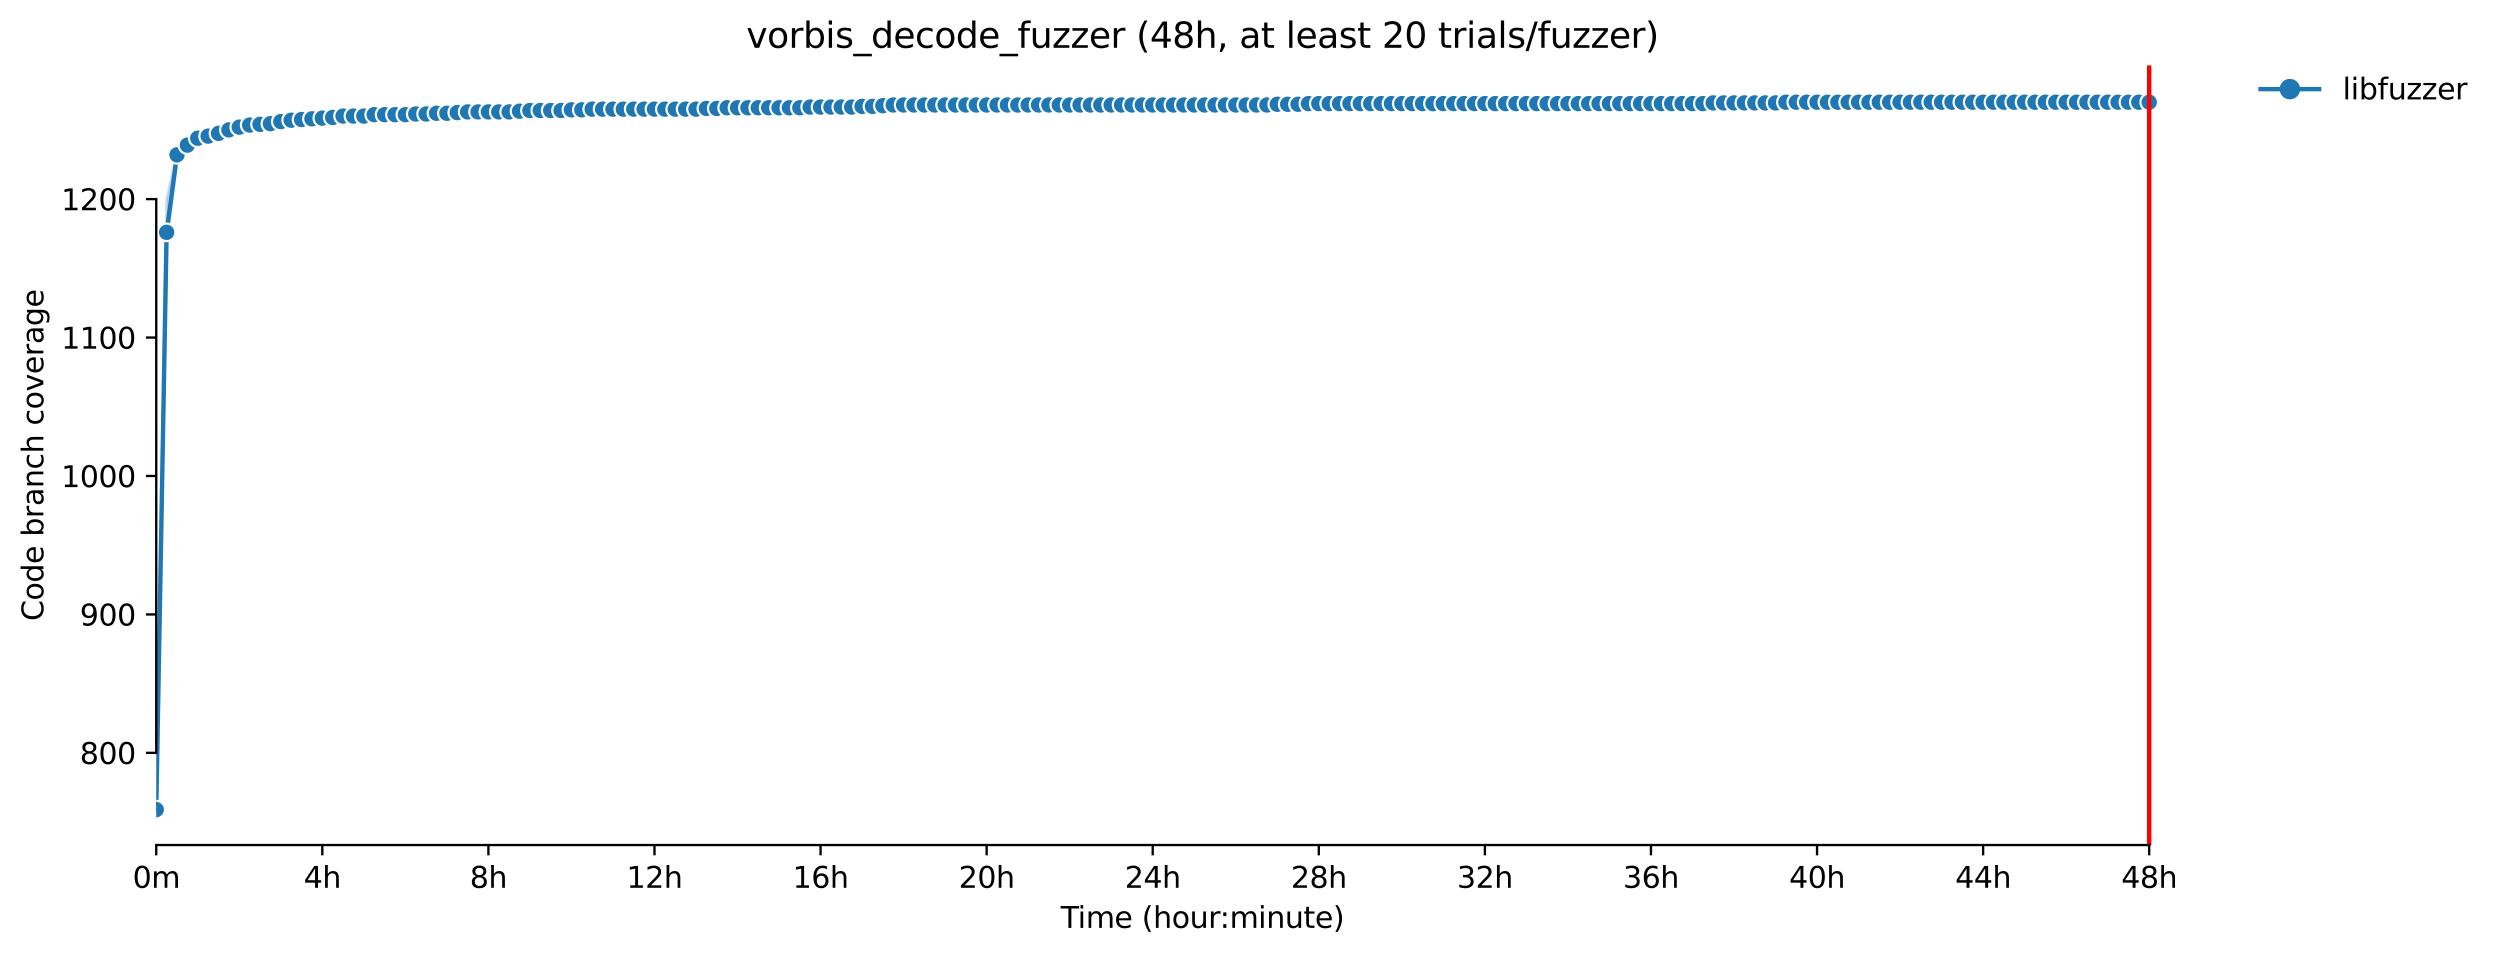 <?xml version="1.0" encoding="utf-8" standalone="no"?>
<!DOCTYPE svg PUBLIC "-//W3C//DTD SVG 1.1//EN"
  "http://www.w3.org/Graphics/SVG/1.1/DTD/svg11.dtd">
<svg xmlns:xlink="http://www.w3.org/1999/xlink" width="853.292pt" height="325.986pt" viewBox="0 0 853.292 325.986" xmlns="http://www.w3.org/2000/svg" version="1.1">
 <defs>
  <style type="text/css">*{stroke-linejoin: round; stroke-linecap: butt}</style>
 </defs>
 <g id="figure_1">
  <g id="patch_1">
   <path d="M 0 325.986 
L 853.292 325.986 
L 853.292 0 
L 0 0 
z
" style="fill: #ffffff"/>
  </g>
  <g id="axes_1">
   <g id="patch_2">
    <path d="M 53.328 288.43 
L 767.568 288.43 
L 767.568 22.318 
L 53.328 22.318 
z
" style="fill: #ffffff"/>
   </g>
   <g id="PolyCollection_1">
    <defs>
     <path id="m8c3256f172" d="M 53.328 -49.652 
L 53.328 -49.652 
L 56.871 -242.668 
L 60.414 -270.782 
L 63.957 -275.035 
L 67.5 -277.87 
L 71.042 -278.106 
L 74.585 -279.287 
L 78.128 -279.996 
L 81.671 -280.705 
L 85.214 -281.65 
L 88.757 -281.65 
L 92.3 -281.65 
L 95.842 -282.122 
L 99.385 -282.358 
L 102.928 -282.831 
L 106.471 -283.067 
L 110.014 -284.485 
L 113.557 -284.715 
L 117.1 -284.957 
L 120.642 -285.43 
L 124.185 -285.43 
L 127.728 -286.133 
L 131.271 -286.375 
L 134.814 -286.375 
L 138.357 -286.611 
L 141.9 -286.611 
L 145.442 -286.847 
L 148.985 -286.847 
L 152.528 -286.847 
L 156.071 -286.847 
L 159.614 -286.847 
L 163.157 -286.847 
L 166.7 -287.084 
L 170.242 -286.847 
L 173.785 -287.556 
L 177.328 -287.556 
L 180.871 -287.556 
L 184.414 -287.792 
L 187.957 -287.792 
L 191.5 -287.792 
L 195.042 -288.029 
L 198.585 -288.265 
L 202.128 -288.265 
L 205.671 -288.501 
L 209.214 -288.501 
L 212.757 -288.501 
L 216.3 -288.501 
L 219.842 -288.501 
L 223.385 -288.265 
L 226.928 -288.501 
L 230.471 -288.501 
L 234.014 -288.501 
L 237.557 -288.737 
L 241.1 -288.737 
L 244.642 -288.737 
L 248.185 -288.737 
L 251.728 -288.737 
L 255.271 -288.737 
L 258.814 -288.737 
L 262.357 -289.21 
L 265.9 -289.21 
L 269.442 -289.21 
L 272.985 -289.21 
L 276.528 -289.21 
L 280.071 -289.21 
L 283.614 -289.21 
L 287.157 -289.21 
L 290.7 -289.21 
L 294.242 -289.21 
L 297.785 -289.21 
L 301.328 -289.21 
L 304.871 -289.21 
L 308.414 -289.21 
L 311.957 -289.21 
L 315.5 -289.21 
L 319.042 -289.21 
L 322.585 -289.21 
L 326.128 -289.21 
L 329.671 -289.446 
L 333.214 -289.446 
L 336.757 -289.682 
L 340.3 -289.682 
L 343.842 -289.682 
L 347.385 -289.682 
L 350.928 -289.682 
L 354.471 -289.682 
L 358.014 -289.682 
L 361.557 -289.682 
L 365.1 -289.682 
L 368.642 -289.682 
L 372.185 -289.682 
L 375.728 -289.682 
L 379.271 -289.682 
L 382.814 -289.682 
L 386.357 -289.682 
L 389.9 -289.682 
L 393.442 -289.682 
L 396.985 -289.682 
L 400.528 -289.682 
L 404.071 -289.682 
L 407.614 -289.682 
L 411.157 -289.682 
L 414.7 -289.682 
L 418.242 -289.682 
L 421.785 -289.682 
L 425.328 -289.682 
L 428.871 -289.918 
L 432.414 -289.918 
L 435.957 -289.918 
L 439.5 -289.918 
L 443.042 -290.155 
L 446.585 -290.155 
L 450.128 -290.155 
L 453.671 -290.155 
L 457.214 -290.155 
L 460.757 -290.155 
L 464.3 -290.155 
L 467.842 -290.155 
L 471.385 -290.155 
L 474.928 -290.155 
L 478.471 -290.155 
L 482.014 -290.155 
L 485.557 -290.155 
L 489.1 -290.155 
L 492.642 -290.155 
L 496.185 -290.155 
L 499.728 -290.155 
L 503.271 -290.155 
L 506.814 -290.155 
L 510.357 -290.155 
L 513.9 -290.155 
L 517.442 -290.391 
L 520.985 -290.391 
L 524.528 -290.155 
L 528.071 -290.391 
L 531.614 -290.391 
L 535.157 -290.391 
L 538.7 -290.391 
L 542.242 -290.391 
L 545.785 -290.391 
L 549.328 -290.391 
L 552.871 -290.391 
L 556.414 -290.155 
L 559.957 -290.391 
L 563.5 -290.391 
L 567.042 -290.391 
L 570.585 -290.627 
L 574.128 -290.627 
L 577.671 -290.627 
L 581.214 -290.627 
L 584.757 -290.627 
L 588.3 -290.627 
L 591.842 -290.627 
L 595.385 -290.627 
L 598.928 -290.627 
L 602.471 -290.627 
L 606.014 -290.627 
L 609.557 -290.627 
L 613.1 -290.627 
L 616.642 -290.627 
L 620.185 -290.627 
L 623.728 -290.627 
L 627.271 -290.627 
L 630.814 -290.627 
L 634.357 -290.627 
L 637.9 -290.627 
L 641.442 -290.627 
L 644.985 -290.627 
L 648.528 -290.627 
L 652.071 -290.627 
L 655.614 -290.627 
L 659.157 -290.627 
L 662.7 -290.627 
L 666.242 -290.627 
L 669.785 -290.627 
L 673.328 -290.627 
L 676.871 -290.627 
L 680.414 -290.627 
L 683.957 -290.627 
L 687.5 -290.627 
L 691.042 -290.627 
L 694.585 -290.627 
L 698.128 -290.627 
L 701.671 -290.627 
L 705.214 -290.627 
L 708.757 -290.863 
L 712.3 -290.863 
L 715.842 -290.863 
L 719.385 -290.627 
L 722.928 -290.627 
L 726.471 -290.627 
L 730.014 -290.863 
L 733.557 -290.863 
L 733.557 -291.572 
L 733.557 -291.572 
L 730.014 -291.572 
L 726.471 -291.572 
L 722.928 -291.572 
L 719.385 -291.572 
L 715.842 -291.572 
L 712.3 -291.572 
L 708.757 -291.572 
L 705.214 -291.572 
L 701.671 -291.572 
L 698.128 -291.572 
L 694.585 -291.572 
L 691.042 -291.572 
L 687.5 -291.572 
L 683.957 -291.572 
L 680.414 -291.336 
L 676.871 -291.336 
L 673.328 -291.336 
L 669.785 -291.336 
L 666.242 -291.336 
L 662.7 -291.336 
L 659.157 -291.342 
L 655.614 -291.336 
L 652.071 -291.336 
L 648.528 -291.336 
L 644.985 -291.342 
L 641.442 -291.336 
L 637.9 -291.336 
L 634.357 -291.336 
L 630.814 -291.336 
L 627.271 -291.336 
L 623.728 -291.336 
L 620.185 -291.572 
L 616.642 -291.336 
L 613.1 -291.336 
L 609.557 -291.336 
L 606.014 -291.336 
L 602.471 -291.336 
L 598.928 -291.1 
L 595.385 -291.336 
L 591.842 -291.1 
L 588.3 -291.1 
L 584.757 -291.1 
L 581.214 -291.1 
L 577.671 -291.1 
L 574.128 -291.1 
L 570.585 -291.1 
L 567.042 -291.1 
L 563.5 -291.1 
L 559.957 -291.1 
L 556.414 -291.1 
L 552.871 -291.1 
L 549.328 -291.1 
L 545.785 -291.1 
L 542.242 -291.1 
L 538.7 -291.1 
L 535.157 -291.1 
L 531.614 -291.1 
L 528.071 -291.1 
L 524.528 -291.1 
L 520.985 -291.1 
L 517.442 -291.1 
L 513.9 -291.1 
L 510.357 -291.1 
L 506.814 -291.1 
L 503.271 -291.1 
L 499.728 -291.1 
L 496.185 -291.1 
L 492.642 -291.1 
L 489.1 -291.1 
L 485.557 -291.1 
L 482.014 -291.1 
L 478.471 -291.1 
L 474.928 -291.1 
L 471.385 -291.1 
L 467.842 -291.1 
L 464.3 -291.1 
L 460.757 -290.863 
L 457.214 -290.863 
L 453.671 -290.863 
L 450.128 -290.863 
L 446.585 -290.627 
L 443.042 -290.627 
L 439.5 -290.627 
L 435.957 -290.627 
L 432.414 -290.627 
L 428.871 -290.627 
L 425.328 -290.627 
L 421.785 -290.627 
L 418.242 -290.627 
L 414.7 -290.627 
L 411.157 -290.627 
L 407.614 -290.627 
L 404.071 -290.627 
L 400.528 -290.627 
L 396.985 -290.627 
L 393.442 -290.627 
L 389.9 -290.627 
L 386.357 -290.627 
L 382.814 -290.627 
L 379.271 -290.627 
L 375.728 -290.627 
L 372.185 -290.627 
L 368.642 -290.627 
L 365.1 -290.627 
L 361.557 -290.627 
L 358.014 -290.627 
L 354.471 -290.627 
L 350.928 -290.627 
L 347.385 -290.627 
L 343.842 -290.627 
L 340.3 -290.627 
L 336.757 -290.627 
L 333.214 -290.391 
L 329.671 -290.391 
L 326.128 -290.155 
L 322.585 -290.155 
L 319.042 -290.155 
L 315.5 -290.155 
L 311.957 -290.155 
L 308.414 -290.155 
L 304.871 -290.155 
L 301.328 -290.155 
L 297.785 -290.155 
L 294.242 -290.155 
L 290.7 -290.155 
L 287.157 -290.155 
L 283.614 -290.155 
L 280.071 -290.155 
L 276.528 -290.155 
L 272.985 -290.155 
L 269.442 -290.155 
L 265.9 -290.155 
L 262.357 -289.918 
L 258.814 -289.682 
L 255.271 -289.682 
L 251.728 -289.682 
L 248.185 -289.682 
L 244.642 -289.446 
L 241.1 -289.446 
L 237.557 -289.446 
L 234.014 -289.446 
L 230.471 -289.446 
L 226.928 -289.446 
L 223.385 -289.21 
L 219.842 -289.21 
L 216.3 -289.21 
L 212.757 -289.21 
L 209.214 -288.974 
L 205.671 -288.974 
L 202.128 -288.974 
L 198.585 -288.737 
L 195.042 -288.737 
L 191.5 -288.737 
L 187.957 -288.737 
L 184.414 -288.737 
L 180.871 -288.737 
L 177.328 -288.501 
L 173.785 -288.265 
L 170.242 -288.265 
L 166.7 -288.265 
L 163.157 -288.265 
L 159.614 -288.265 
L 156.071 -288.029 
L 152.528 -287.792 
L 148.985 -287.562 
L 145.442 -287.32 
L 141.9 -287.32 
L 138.357 -287.32 
L 134.814 -287.32 
L 131.271 -287.32 
L 127.728 -287.32 
L 124.185 -287.084 
L 120.642 -286.847 
L 117.1 -286.847 
L 113.557 -286.847 
L 110.014 -286.847 
L 106.471 -286.375 
L 102.928 -286.375 
L 99.385 -286.375 
L 95.842 -286.139 
L 92.3 -285.666 
L 88.757 -284.957 
L 85.214 -284.485 
L 81.671 -283.776 
L 78.128 -283.54 
L 74.585 -282.364 
L 71.042 -280.705 
L 67.5 -279.287 
L 63.957 -277.87 
L 60.414 -274.09 
L 56.871 -258.025 
L 53.328 -49.652 
z
" style="stroke: #1f77b4; stroke-opacity: 0.2"/>
    </defs>
    <g clip-path="url(#p41f84979a5)">
     <use xlink:href="#m8c3256f172" x="0" y="325.986" style="fill: #1f77b4; fill-opacity: 0.2; stroke: #1f77b4; stroke-opacity: 0.2"/>
    </g>
   </g>
   <g id="matplotlib.axis_1">
    <g id="xtick_1">
     <g id="line2d_1">
      <defs>
       <path id="m2fdf4fec4d" d="M 0 0 
L 0 3.5 
" style="stroke: #000000; stroke-width: 0.8"/>
      </defs>
      <g>
       <use xlink:href="#m2fdf4fec4d" x="53.328" y="288.43" style="stroke: #000000; stroke-width: 0.8"/>
      </g>
     </g>
     <g id="text_1">
      <!-- 0m -->
      <g transform="translate(45.277 303.029) scale(0.1 -0.1)">
       <defs>
        <path id="DejaVuSans-30" d="M 2034 4250 
Q 1547 4250 1301 3770 
Q 1056 3291 1056 2328 
Q 1056 1369 1301 889 
Q 1547 409 2034 409 
Q 2525 409 2770 889 
Q 3016 1369 3016 2328 
Q 3016 3291 2770 3770 
Q 2525 4250 2034 4250 
z
M 2034 4750 
Q 2819 4750 3233 4129 
Q 3647 3509 3647 2328 
Q 3647 1150 3233 529 
Q 2819 -91 2034 -91 
Q 1250 -91 836 529 
Q 422 1150 422 2328 
Q 422 3509 836 4129 
Q 1250 4750 2034 4750 
z
" transform="scale(0.016)"/>
        <path id="DejaVuSans-6d" d="M 3328 2828 
Q 3544 3216 3844 3400 
Q 4144 3584 4550 3584 
Q 5097 3584 5394 3201 
Q 5691 2819 5691 2113 
L 5691 0 
L 5113 0 
L 5113 2094 
Q 5113 2597 4934 2840 
Q 4756 3084 4391 3084 
Q 3944 3084 3684 2787 
Q 3425 2491 3425 1978 
L 3425 0 
L 2847 0 
L 2847 2094 
Q 2847 2600 2669 2842 
Q 2491 3084 2119 3084 
Q 1678 3084 1418 2786 
Q 1159 2488 1159 1978 
L 1159 0 
L 581 0 
L 581 3500 
L 1159 3500 
L 1159 2956 
Q 1356 3278 1631 3431 
Q 1906 3584 2284 3584 
Q 2666 3584 2933 3390 
Q 3200 3197 3328 2828 
z
" transform="scale(0.016)"/>
       </defs>
       <use xlink:href="#DejaVuSans-30"/>
       <use xlink:href="#DejaVuSans-6d" x="63.623"/>
      </g>
     </g>
    </g>
    <g id="xtick_2">
     <g id="line2d_2">
      <g>
       <use xlink:href="#m2fdf4fec4d" x="110.014" y="288.43" style="stroke: #000000; stroke-width: 0.8"/>
      </g>
     </g>
     <g id="text_2">
      <!-- 4h -->
      <g transform="translate(103.664 303.029) scale(0.1 -0.1)">
       <defs>
        <path id="DejaVuSans-34" d="M 2419 4116 
L 825 1625 
L 2419 1625 
L 2419 4116 
z
M 2253 4666 
L 3047 4666 
L 3047 1625 
L 3713 1625 
L 3713 1100 
L 3047 1100 
L 3047 0 
L 2419 0 
L 2419 1100 
L 313 1100 
L 313 1709 
L 2253 4666 
z
" transform="scale(0.016)"/>
        <path id="DejaVuSans-68" d="M 3513 2113 
L 3513 0 
L 2938 0 
L 2938 2094 
Q 2938 2591 2744 2837 
Q 2550 3084 2163 3084 
Q 1697 3084 1428 2787 
Q 1159 2491 1159 1978 
L 1159 0 
L 581 0 
L 581 4863 
L 1159 4863 
L 1159 2956 
Q 1366 3272 1645 3428 
Q 1925 3584 2291 3584 
Q 2894 3584 3203 3211 
Q 3513 2838 3513 2113 
z
" transform="scale(0.016)"/>
       </defs>
       <use xlink:href="#DejaVuSans-34"/>
       <use xlink:href="#DejaVuSans-68" x="63.623"/>
      </g>
     </g>
    </g>
    <g id="xtick_3">
     <g id="line2d_3">
      <g>
       <use xlink:href="#m2fdf4fec4d" x="166.7" y="288.43" style="stroke: #000000; stroke-width: 0.8"/>
      </g>
     </g>
     <g id="text_3">
      <!-- 8h -->
      <g transform="translate(160.35 303.029) scale(0.1 -0.1)">
       <defs>
        <path id="DejaVuSans-38" d="M 2034 2216 
Q 1584 2216 1326 1975 
Q 1069 1734 1069 1313 
Q 1069 891 1326 650 
Q 1584 409 2034 409 
Q 2484 409 2743 651 
Q 3003 894 3003 1313 
Q 3003 1734 2745 1975 
Q 2488 2216 2034 2216 
z
M 1403 2484 
Q 997 2584 770 2862 
Q 544 3141 544 3541 
Q 544 4100 942 4425 
Q 1341 4750 2034 4750 
Q 2731 4750 3128 4425 
Q 3525 4100 3525 3541 
Q 3525 3141 3298 2862 
Q 3072 2584 2669 2484 
Q 3125 2378 3379 2068 
Q 3634 1759 3634 1313 
Q 3634 634 3220 271 
Q 2806 -91 2034 -91 
Q 1263 -91 848 271 
Q 434 634 434 1313 
Q 434 1759 690 2068 
Q 947 2378 1403 2484 
z
M 1172 3481 
Q 1172 3119 1398 2916 
Q 1625 2713 2034 2713 
Q 2441 2713 2670 2916 
Q 2900 3119 2900 3481 
Q 2900 3844 2670 4047 
Q 2441 4250 2034 4250 
Q 1625 4250 1398 4047 
Q 1172 3844 1172 3481 
z
" transform="scale(0.016)"/>
       </defs>
       <use xlink:href="#DejaVuSans-38"/>
       <use xlink:href="#DejaVuSans-68" x="63.623"/>
      </g>
     </g>
    </g>
    <g id="xtick_4">
     <g id="line2d_4">
      <g>
       <use xlink:href="#m2fdf4fec4d" x="223.385" y="288.43" style="stroke: #000000; stroke-width: 0.8"/>
      </g>
     </g>
     <g id="text_4">
      <!-- 12h -->
      <g transform="translate(213.854 303.029) scale(0.1 -0.1)">
       <defs>
        <path id="DejaVuSans-31" d="M 794 531 
L 1825 531 
L 1825 4091 
L 703 3866 
L 703 4441 
L 1819 4666 
L 2450 4666 
L 2450 531 
L 3481 531 
L 3481 0 
L 794 0 
L 794 531 
z
" transform="scale(0.016)"/>
        <path id="DejaVuSans-32" d="M 1228 531 
L 3431 531 
L 3431 0 
L 469 0 
L 469 531 
Q 828 903 1448 1529 
Q 2069 2156 2228 2338 
Q 2531 2678 2651 2914 
Q 2772 3150 2772 3378 
Q 2772 3750 2511 3984 
Q 2250 4219 1831 4219 
Q 1534 4219 1204 4116 
Q 875 4013 500 3803 
L 500 4441 
Q 881 4594 1212 4672 
Q 1544 4750 1819 4750 
Q 2544 4750 2975 4387 
Q 3406 4025 3406 3419 
Q 3406 3131 3298 2873 
Q 3191 2616 2906 2266 
Q 2828 2175 2409 1742 
Q 1991 1309 1228 531 
z
" transform="scale(0.016)"/>
       </defs>
       <use xlink:href="#DejaVuSans-31"/>
       <use xlink:href="#DejaVuSans-32" x="63.623"/>
       <use xlink:href="#DejaVuSans-68" x="127.246"/>
      </g>
     </g>
    </g>
    <g id="xtick_5">
     <g id="line2d_5">
      <g>
       <use xlink:href="#m2fdf4fec4d" x="280.071" y="288.43" style="stroke: #000000; stroke-width: 0.8"/>
      </g>
     </g>
     <g id="text_5">
      <!-- 16h -->
      <g transform="translate(270.54 303.029) scale(0.1 -0.1)">
       <defs>
        <path id="DejaVuSans-36" d="M 2113 2584 
Q 1688 2584 1439 2293 
Q 1191 2003 1191 1497 
Q 1191 994 1439 701 
Q 1688 409 2113 409 
Q 2538 409 2786 701 
Q 3034 994 3034 1497 
Q 3034 2003 2786 2293 
Q 2538 2584 2113 2584 
z
M 3366 4563 
L 3366 3988 
Q 3128 4100 2886 4159 
Q 2644 4219 2406 4219 
Q 1781 4219 1451 3797 
Q 1122 3375 1075 2522 
Q 1259 2794 1537 2939 
Q 1816 3084 2150 3084 
Q 2853 3084 3261 2657 
Q 3669 2231 3669 1497 
Q 3669 778 3244 343 
Q 2819 -91 2113 -91 
Q 1303 -91 875 529 
Q 447 1150 447 2328 
Q 447 3434 972 4092 
Q 1497 4750 2381 4750 
Q 2619 4750 2861 4703 
Q 3103 4656 3366 4563 
z
" transform="scale(0.016)"/>
       </defs>
       <use xlink:href="#DejaVuSans-31"/>
       <use xlink:href="#DejaVuSans-36" x="63.623"/>
       <use xlink:href="#DejaVuSans-68" x="127.246"/>
      </g>
     </g>
    </g>
    <g id="xtick_6">
     <g id="line2d_6">
      <g>
       <use xlink:href="#m2fdf4fec4d" x="336.757" y="288.43" style="stroke: #000000; stroke-width: 0.8"/>
      </g>
     </g>
     <g id="text_6">
      <!-- 20h -->
      <g transform="translate(327.225 303.029) scale(0.1 -0.1)">
       <use xlink:href="#DejaVuSans-32"/>
       <use xlink:href="#DejaVuSans-30" x="63.623"/>
       <use xlink:href="#DejaVuSans-68" x="127.246"/>
      </g>
     </g>
    </g>
    <g id="xtick_7">
     <g id="line2d_7">
      <g>
       <use xlink:href="#m2fdf4fec4d" x="393.442" y="288.43" style="stroke: #000000; stroke-width: 0.8"/>
      </g>
     </g>
     <g id="text_7">
      <!-- 24h -->
      <g transform="translate(383.911 303.029) scale(0.1 -0.1)">
       <use xlink:href="#DejaVuSans-32"/>
       <use xlink:href="#DejaVuSans-34" x="63.623"/>
       <use xlink:href="#DejaVuSans-68" x="127.246"/>
      </g>
     </g>
    </g>
    <g id="xtick_8">
     <g id="line2d_8">
      <g>
       <use xlink:href="#m2fdf4fec4d" x="450.128" y="288.43" style="stroke: #000000; stroke-width: 0.8"/>
      </g>
     </g>
     <g id="text_8">
      <!-- 28h -->
      <g transform="translate(440.597 303.029) scale(0.1 -0.1)">
       <use xlink:href="#DejaVuSans-32"/>
       <use xlink:href="#DejaVuSans-38" x="63.623"/>
       <use xlink:href="#DejaVuSans-68" x="127.246"/>
      </g>
     </g>
    </g>
    <g id="xtick_9">
     <g id="line2d_9">
      <g>
       <use xlink:href="#m2fdf4fec4d" x="506.814" y="288.43" style="stroke: #000000; stroke-width: 0.8"/>
      </g>
     </g>
     <g id="text_9">
      <!-- 32h -->
      <g transform="translate(497.283 303.029) scale(0.1 -0.1)">
       <defs>
        <path id="DejaVuSans-33" d="M 2597 2516 
Q 3050 2419 3304 2112 
Q 3559 1806 3559 1356 
Q 3559 666 3084 287 
Q 2609 -91 1734 -91 
Q 1441 -91 1130 -33 
Q 819 25 488 141 
L 488 750 
Q 750 597 1062 519 
Q 1375 441 1716 441 
Q 2309 441 2620 675 
Q 2931 909 2931 1356 
Q 2931 1769 2642 2001 
Q 2353 2234 1838 2234 
L 1294 2234 
L 1294 2753 
L 1863 2753 
Q 2328 2753 2575 2939 
Q 2822 3125 2822 3475 
Q 2822 3834 2567 4026 
Q 2313 4219 1838 4219 
Q 1578 4219 1281 4162 
Q 984 4106 628 3988 
L 628 4550 
Q 988 4650 1302 4700 
Q 1616 4750 1894 4750 
Q 2613 4750 3031 4423 
Q 3450 4097 3450 3541 
Q 3450 3153 3228 2886 
Q 3006 2619 2597 2516 
z
" transform="scale(0.016)"/>
       </defs>
       <use xlink:href="#DejaVuSans-33"/>
       <use xlink:href="#DejaVuSans-32" x="63.623"/>
       <use xlink:href="#DejaVuSans-68" x="127.246"/>
      </g>
     </g>
    </g>
    <g id="xtick_10">
     <g id="line2d_10">
      <g>
       <use xlink:href="#m2fdf4fec4d" x="563.5" y="288.43" style="stroke: #000000; stroke-width: 0.8"/>
      </g>
     </g>
     <g id="text_10">
      <!-- 36h -->
      <g transform="translate(553.968 303.029) scale(0.1 -0.1)">
       <use xlink:href="#DejaVuSans-33"/>
       <use xlink:href="#DejaVuSans-36" x="63.623"/>
       <use xlink:href="#DejaVuSans-68" x="127.246"/>
      </g>
     </g>
    </g>
    <g id="xtick_11">
     <g id="line2d_11">
      <g>
       <use xlink:href="#m2fdf4fec4d" x="620.185" y="288.43" style="stroke: #000000; stroke-width: 0.8"/>
      </g>
     </g>
     <g id="text_11">
      <!-- 40h -->
      <g transform="translate(610.654 303.029) scale(0.1 -0.1)">
       <use xlink:href="#DejaVuSans-34"/>
       <use xlink:href="#DejaVuSans-30" x="63.623"/>
       <use xlink:href="#DejaVuSans-68" x="127.246"/>
      </g>
     </g>
    </g>
    <g id="xtick_12">
     <g id="line2d_12">
      <g>
       <use xlink:href="#m2fdf4fec4d" x="676.871" y="288.43" style="stroke: #000000; stroke-width: 0.8"/>
      </g>
     </g>
     <g id="text_12">
      <!-- 44h -->
      <g transform="translate(667.34 303.029) scale(0.1 -0.1)">
       <use xlink:href="#DejaVuSans-34"/>
       <use xlink:href="#DejaVuSans-34" x="63.623"/>
       <use xlink:href="#DejaVuSans-68" x="127.246"/>
      </g>
     </g>
    </g>
    <g id="xtick_13">
     <g id="line2d_13">
      <g>
       <use xlink:href="#m2fdf4fec4d" x="733.557" y="288.43" style="stroke: #000000; stroke-width: 0.8"/>
      </g>
     </g>
     <g id="text_13">
      <!-- 48h -->
      <g transform="translate(724.025 303.029) scale(0.1 -0.1)">
       <use xlink:href="#DejaVuSans-34"/>
       <use xlink:href="#DejaVuSans-38" x="63.623"/>
       <use xlink:href="#DejaVuSans-68" x="127.246"/>
      </g>
     </g>
    </g>
    <g id="text_14">
     <!-- Time (hour:minute) -->
     <g transform="translate(362.041 316.707) scale(0.1 -0.1)">
      <defs>
       <path id="DejaVuSans-54" d="M -19 4666 
L 3928 4666 
L 3928 4134 
L 2272 4134 
L 2272 0 
L 1638 0 
L 1638 4134 
L -19 4134 
L -19 4666 
z
" transform="scale(0.016)"/>
       <path id="DejaVuSans-69" d="M 603 3500 
L 1178 3500 
L 1178 0 
L 603 0 
L 603 3500 
z
M 603 4863 
L 1178 4863 
L 1178 4134 
L 603 4134 
L 603 4863 
z
" transform="scale(0.016)"/>
       <path id="DejaVuSans-65" d="M 3597 1894 
L 3597 1613 
L 953 1613 
Q 991 1019 1311 708 
Q 1631 397 2203 397 
Q 2534 397 2845 478 
Q 3156 559 3463 722 
L 3463 178 
Q 3153 47 2828 -22 
Q 2503 -91 2169 -91 
Q 1331 -91 842 396 
Q 353 884 353 1716 
Q 353 2575 817 3079 
Q 1281 3584 2069 3584 
Q 2775 3584 3186 3129 
Q 3597 2675 3597 1894 
z
M 3022 2063 
Q 3016 2534 2758 2815 
Q 2500 3097 2075 3097 
Q 1594 3097 1305 2825 
Q 1016 2553 972 2059 
L 3022 2063 
z
" transform="scale(0.016)"/>
       <path id="DejaVuSans-20" transform="scale(0.016)"/>
       <path id="DejaVuSans-28" d="M 1984 4856 
Q 1566 4138 1362 3434 
Q 1159 2731 1159 2009 
Q 1159 1288 1364 580 
Q 1569 -128 1984 -844 
L 1484 -844 
Q 1016 -109 783 600 
Q 550 1309 550 2009 
Q 550 2706 781 3412 
Q 1013 4119 1484 4856 
L 1984 4856 
z
" transform="scale(0.016)"/>
       <path id="DejaVuSans-6f" d="M 1959 3097 
Q 1497 3097 1228 2736 
Q 959 2375 959 1747 
Q 959 1119 1226 758 
Q 1494 397 1959 397 
Q 2419 397 2687 759 
Q 2956 1122 2956 1747 
Q 2956 2369 2687 2733 
Q 2419 3097 1959 3097 
z
M 1959 3584 
Q 2709 3584 3137 3096 
Q 3566 2609 3566 1747 
Q 3566 888 3137 398 
Q 2709 -91 1959 -91 
Q 1206 -91 779 398 
Q 353 888 353 1747 
Q 353 2609 779 3096 
Q 1206 3584 1959 3584 
z
" transform="scale(0.016)"/>
       <path id="DejaVuSans-75" d="M 544 1381 
L 544 3500 
L 1119 3500 
L 1119 1403 
Q 1119 906 1312 657 
Q 1506 409 1894 409 
Q 2359 409 2629 706 
Q 2900 1003 2900 1516 
L 2900 3500 
L 3475 3500 
L 3475 0 
L 2900 0 
L 2900 538 
Q 2691 219 2414 64 
Q 2138 -91 1772 -91 
Q 1169 -91 856 284 
Q 544 659 544 1381 
z
M 1991 3584 
L 1991 3584 
z
" transform="scale(0.016)"/>
       <path id="DejaVuSans-72" d="M 2631 2963 
Q 2534 3019 2420 3045 
Q 2306 3072 2169 3072 
Q 1681 3072 1420 2755 
Q 1159 2438 1159 1844 
L 1159 0 
L 581 0 
L 581 3500 
L 1159 3500 
L 1159 2956 
Q 1341 3275 1631 3429 
Q 1922 3584 2338 3584 
Q 2397 3584 2469 3576 
Q 2541 3569 2628 3553 
L 2631 2963 
z
" transform="scale(0.016)"/>
       <path id="DejaVuSans-3a" d="M 750 794 
L 1409 794 
L 1409 0 
L 750 0 
L 750 794 
z
M 750 3309 
L 1409 3309 
L 1409 2516 
L 750 2516 
L 750 3309 
z
" transform="scale(0.016)"/>
       <path id="DejaVuSans-6e" d="M 3513 2113 
L 3513 0 
L 2938 0 
L 2938 2094 
Q 2938 2591 2744 2837 
Q 2550 3084 2163 3084 
Q 1697 3084 1428 2787 
Q 1159 2491 1159 1978 
L 1159 0 
L 581 0 
L 581 3500 
L 1159 3500 
L 1159 2956 
Q 1366 3272 1645 3428 
Q 1925 3584 2291 3584 
Q 2894 3584 3203 3211 
Q 3513 2838 3513 2113 
z
" transform="scale(0.016)"/>
       <path id="DejaVuSans-74" d="M 1172 4494 
L 1172 3500 
L 2356 3500 
L 2356 3053 
L 1172 3053 
L 1172 1153 
Q 1172 725 1289 603 
Q 1406 481 1766 481 
L 2356 481 
L 2356 0 
L 1766 0 
Q 1100 0 847 248 
Q 594 497 594 1153 
L 594 3053 
L 172 3053 
L 172 3500 
L 594 3500 
L 594 4494 
L 1172 4494 
z
" transform="scale(0.016)"/>
       <path id="DejaVuSans-29" d="M 513 4856 
L 1013 4856 
Q 1481 4119 1714 3412 
Q 1947 2706 1947 2009 
Q 1947 1309 1714 600 
Q 1481 -109 1013 -844 
L 513 -844 
Q 928 -128 1133 580 
Q 1338 1288 1338 2009 
Q 1338 2731 1133 3434 
Q 928 4138 513 4856 
z
" transform="scale(0.016)"/>
      </defs>
      <use xlink:href="#DejaVuSans-54"/>
      <use xlink:href="#DejaVuSans-69" x="57.959"/>
      <use xlink:href="#DejaVuSans-6d" x="85.742"/>
      <use xlink:href="#DejaVuSans-65" x="183.154"/>
      <use xlink:href="#DejaVuSans-20" x="244.678"/>
      <use xlink:href="#DejaVuSans-28" x="276.465"/>
      <use xlink:href="#DejaVuSans-68" x="315.479"/>
      <use xlink:href="#DejaVuSans-6f" x="378.857"/>
      <use xlink:href="#DejaVuSans-75" x="440.039"/>
      <use xlink:href="#DejaVuSans-72" x="503.418"/>
      <use xlink:href="#DejaVuSans-3a" x="542.781"/>
      <use xlink:href="#DejaVuSans-6d" x="576.473"/>
      <use xlink:href="#DejaVuSans-69" x="673.885"/>
      <use xlink:href="#DejaVuSans-6e" x="701.668"/>
      <use xlink:href="#DejaVuSans-75" x="765.047"/>
      <use xlink:href="#DejaVuSans-74" x="828.426"/>
      <use xlink:href="#DejaVuSans-65" x="867.635"/>
      <use xlink:href="#DejaVuSans-29" x="929.158"/>
     </g>
    </g>
   </g>
   <g id="matplotlib.axis_2">
    <g id="ytick_1">
     <g id="line2d_14">
      <defs>
       <path id="mfe47e8d165" d="M 0 0 
L -3.5 0 
" style="stroke: #000000; stroke-width: 0.8"/>
      </defs>
      <g>
       <use xlink:href="#mfe47e8d165" x="53.328" y="256.962" style="stroke: #000000; stroke-width: 0.8"/>
      </g>
     </g>
     <g id="text_15">
      <!-- 800 -->
      <g transform="translate(27.241 260.761) scale(0.1 -0.1)">
       <use xlink:href="#DejaVuSans-38"/>
       <use xlink:href="#DejaVuSans-30" x="63.623"/>
       <use xlink:href="#DejaVuSans-30" x="127.246"/>
      </g>
     </g>
    </g>
    <g id="ytick_2">
     <g id="line2d_15">
      <g>
       <use xlink:href="#mfe47e8d165" x="53.328" y="209.712" style="stroke: #000000; stroke-width: 0.8"/>
      </g>
     </g>
     <g id="text_16">
      <!-- 900 -->
      <g transform="translate(27.241 213.511) scale(0.1 -0.1)">
       <defs>
        <path id="DejaVuSans-39" d="M 703 97 
L 703 672 
Q 941 559 1184 500 
Q 1428 441 1663 441 
Q 2288 441 2617 861 
Q 2947 1281 2994 2138 
Q 2813 1869 2534 1725 
Q 2256 1581 1919 1581 
Q 1219 1581 811 2004 
Q 403 2428 403 3163 
Q 403 3881 828 4315 
Q 1253 4750 1959 4750 
Q 2769 4750 3195 4129 
Q 3622 3509 3622 2328 
Q 3622 1225 3098 567 
Q 2575 -91 1691 -91 
Q 1453 -91 1209 -44 
Q 966 3 703 97 
z
M 1959 2075 
Q 2384 2075 2632 2365 
Q 2881 2656 2881 3163 
Q 2881 3666 2632 3958 
Q 2384 4250 1959 4250 
Q 1534 4250 1286 3958 
Q 1038 3666 1038 3163 
Q 1038 2656 1286 2365 
Q 1534 2075 1959 2075 
z
" transform="scale(0.016)"/>
       </defs>
       <use xlink:href="#DejaVuSans-39"/>
       <use xlink:href="#DejaVuSans-30" x="63.623"/>
       <use xlink:href="#DejaVuSans-30" x="127.246"/>
      </g>
     </g>
    </g>
    <g id="ytick_3">
     <g id="line2d_16">
      <g>
       <use xlink:href="#mfe47e8d165" x="53.328" y="162.462" style="stroke: #000000; stroke-width: 0.8"/>
      </g>
     </g>
     <g id="text_17">
      <!-- 1000 -->
      <g transform="translate(20.878 166.261) scale(0.1 -0.1)">
       <use xlink:href="#DejaVuSans-31"/>
       <use xlink:href="#DejaVuSans-30" x="63.623"/>
       <use xlink:href="#DejaVuSans-30" x="127.246"/>
       <use xlink:href="#DejaVuSans-30" x="190.869"/>
      </g>
     </g>
    </g>
    <g id="ytick_4">
     <g id="line2d_17">
      <g>
       <use xlink:href="#mfe47e8d165" x="53.328" y="115.212" style="stroke: #000000; stroke-width: 0.8"/>
      </g>
     </g>
     <g id="text_18">
      <!-- 1100 -->
      <g transform="translate(20.878 119.011) scale(0.1 -0.1)">
       <use xlink:href="#DejaVuSans-31"/>
       <use xlink:href="#DejaVuSans-31" x="63.623"/>
       <use xlink:href="#DejaVuSans-30" x="127.246"/>
       <use xlink:href="#DejaVuSans-30" x="190.869"/>
      </g>
     </g>
    </g>
    <g id="ytick_5">
     <g id="line2d_18">
      <g>
       <use xlink:href="#mfe47e8d165" x="53.328" y="67.962" style="stroke: #000000; stroke-width: 0.8"/>
      </g>
     </g>
     <g id="text_19">
      <!-- 1200 -->
      <g transform="translate(20.878 71.761) scale(0.1 -0.1)">
       <use xlink:href="#DejaVuSans-31"/>
       <use xlink:href="#DejaVuSans-32" x="63.623"/>
       <use xlink:href="#DejaVuSans-30" x="127.246"/>
       <use xlink:href="#DejaVuSans-30" x="190.869"/>
      </g>
     </g>
    </g>
    <g id="text_20">
     <!-- Code branch coverage -->
     <g transform="translate(14.798 211.949) rotate(-90) scale(0.1 -0.1)">
      <defs>
       <path id="DejaVuSans-43" d="M 4122 4306 
L 4122 3641 
Q 3803 3938 3442 4084 
Q 3081 4231 2675 4231 
Q 1875 4231 1450 3742 
Q 1025 3253 1025 2328 
Q 1025 1406 1450 917 
Q 1875 428 2675 428 
Q 3081 428 3442 575 
Q 3803 722 4122 1019 
L 4122 359 
Q 3791 134 3420 21 
Q 3050 -91 2638 -91 
Q 1578 -91 968 557 
Q 359 1206 359 2328 
Q 359 3453 968 4101 
Q 1578 4750 2638 4750 
Q 3056 4750 3426 4639 
Q 3797 4528 4122 4306 
z
" transform="scale(0.016)"/>
       <path id="DejaVuSans-64" d="M 2906 2969 
L 2906 4863 
L 3481 4863 
L 3481 0 
L 2906 0 
L 2906 525 
Q 2725 213 2448 61 
Q 2172 -91 1784 -91 
Q 1150 -91 751 415 
Q 353 922 353 1747 
Q 353 2572 751 3078 
Q 1150 3584 1784 3584 
Q 2172 3584 2448 3432 
Q 2725 3281 2906 2969 
z
M 947 1747 
Q 947 1113 1208 752 
Q 1469 391 1925 391 
Q 2381 391 2643 752 
Q 2906 1113 2906 1747 
Q 2906 2381 2643 2742 
Q 2381 3103 1925 3103 
Q 1469 3103 1208 2742 
Q 947 2381 947 1747 
z
" transform="scale(0.016)"/>
       <path id="DejaVuSans-62" d="M 3116 1747 
Q 3116 2381 2855 2742 
Q 2594 3103 2138 3103 
Q 1681 3103 1420 2742 
Q 1159 2381 1159 1747 
Q 1159 1113 1420 752 
Q 1681 391 2138 391 
Q 2594 391 2855 752 
Q 3116 1113 3116 1747 
z
M 1159 2969 
Q 1341 3281 1617 3432 
Q 1894 3584 2278 3584 
Q 2916 3584 3314 3078 
Q 3713 2572 3713 1747 
Q 3713 922 3314 415 
Q 2916 -91 2278 -91 
Q 1894 -91 1617 61 
Q 1341 213 1159 525 
L 1159 0 
L 581 0 
L 581 4863 
L 1159 4863 
L 1159 2969 
z
" transform="scale(0.016)"/>
       <path id="DejaVuSans-61" d="M 2194 1759 
Q 1497 1759 1228 1600 
Q 959 1441 959 1056 
Q 959 750 1161 570 
Q 1363 391 1709 391 
Q 2188 391 2477 730 
Q 2766 1069 2766 1631 
L 2766 1759 
L 2194 1759 
z
M 3341 1997 
L 3341 0 
L 2766 0 
L 2766 531 
Q 2569 213 2275 61 
Q 1981 -91 1556 -91 
Q 1019 -91 701 211 
Q 384 513 384 1019 
Q 384 1609 779 1909 
Q 1175 2209 1959 2209 
L 2766 2209 
L 2766 2266 
Q 2766 2663 2505 2880 
Q 2244 3097 1772 3097 
Q 1472 3097 1187 3025 
Q 903 2953 641 2809 
L 641 3341 
Q 956 3463 1253 3523 
Q 1550 3584 1831 3584 
Q 2591 3584 2966 3190 
Q 3341 2797 3341 1997 
z
" transform="scale(0.016)"/>
       <path id="DejaVuSans-63" d="M 3122 3366 
L 3122 2828 
Q 2878 2963 2633 3030 
Q 2388 3097 2138 3097 
Q 1578 3097 1268 2742 
Q 959 2388 959 1747 
Q 959 1106 1268 751 
Q 1578 397 2138 397 
Q 2388 397 2633 464 
Q 2878 531 3122 666 
L 3122 134 
Q 2881 22 2623 -34 
Q 2366 -91 2075 -91 
Q 1284 -91 818 406 
Q 353 903 353 1747 
Q 353 2603 823 3093 
Q 1294 3584 2113 3584 
Q 2378 3584 2631 3529 
Q 2884 3475 3122 3366 
z
" transform="scale(0.016)"/>
       <path id="DejaVuSans-76" d="M 191 3500 
L 800 3500 
L 1894 563 
L 2988 3500 
L 3597 3500 
L 2284 0 
L 1503 0 
L 191 3500 
z
" transform="scale(0.016)"/>
       <path id="DejaVuSans-67" d="M 2906 1791 
Q 2906 2416 2648 2759 
Q 2391 3103 1925 3103 
Q 1463 3103 1205 2759 
Q 947 2416 947 1791 
Q 947 1169 1205 825 
Q 1463 481 1925 481 
Q 2391 481 2648 825 
Q 2906 1169 2906 1791 
z
M 3481 434 
Q 3481 -459 3084 -895 
Q 2688 -1331 1869 -1331 
Q 1566 -1331 1297 -1286 
Q 1028 -1241 775 -1147 
L 775 -588 
Q 1028 -725 1275 -790 
Q 1522 -856 1778 -856 
Q 2344 -856 2625 -561 
Q 2906 -266 2906 331 
L 2906 616 
Q 2728 306 2450 153 
Q 2172 0 1784 0 
Q 1141 0 747 490 
Q 353 981 353 1791 
Q 353 2603 747 3093 
Q 1141 3584 1784 3584 
Q 2172 3584 2450 3431 
Q 2728 3278 2906 2969 
L 2906 3500 
L 3481 3500 
L 3481 434 
z
" transform="scale(0.016)"/>
      </defs>
      <use xlink:href="#DejaVuSans-43"/>
      <use xlink:href="#DejaVuSans-6f" x="69.824"/>
      <use xlink:href="#DejaVuSans-64" x="131.006"/>
      <use xlink:href="#DejaVuSans-65" x="194.482"/>
      <use xlink:href="#DejaVuSans-20" x="256.006"/>
      <use xlink:href="#DejaVuSans-62" x="287.793"/>
      <use xlink:href="#DejaVuSans-72" x="351.27"/>
      <use xlink:href="#DejaVuSans-61" x="392.383"/>
      <use xlink:href="#DejaVuSans-6e" x="453.662"/>
      <use xlink:href="#DejaVuSans-63" x="517.041"/>
      <use xlink:href="#DejaVuSans-68" x="572.021"/>
      <use xlink:href="#DejaVuSans-20" x="635.4"/>
      <use xlink:href="#DejaVuSans-63" x="667.188"/>
      <use xlink:href="#DejaVuSans-6f" x="722.168"/>
      <use xlink:href="#DejaVuSans-76" x="783.35"/>
      <use xlink:href="#DejaVuSans-65" x="842.529"/>
      <use xlink:href="#DejaVuSans-72" x="904.053"/>
      <use xlink:href="#DejaVuSans-61" x="945.166"/>
      <use xlink:href="#DejaVuSans-67" x="1006.445"/>
      <use xlink:href="#DejaVuSans-65" x="1069.922"/>
     </g>
    </g>
   </g>
   <g id="line2d_19">
    <path d="M 53.328 276.334 
L 56.871 79.302 
L 60.414 52.842 
L 63.957 49.534 
L 67.5 47.172 
L 71.042 46.463 
L 74.585 45.518 
L 78.128 44.337 
L 81.671 43.392 
L 85.214 42.683 
L 92.3 42.21 
L 95.842 41.502 
L 99.385 41.029 
L 113.557 40.084 
L 117.1 39.612 
L 124.185 39.612 
L 127.728 39.139 
L 138.357 39.139 
L 141.9 38.903 
L 145.442 38.903 
L 148.985 38.667 
L 152.528 38.667 
L 159.614 38.194 
L 173.785 38.194 
L 180.871 37.722 
L 191.5 37.722 
L 195.042 37.485 
L 198.585 37.485 
L 202.128 37.249 
L 237.557 37.249 
L 241.1 37.013 
L 244.642 37.013 
L 248.185 36.777 
L 272.985 36.777 
L 276.528 36.54 
L 290.7 36.54 
L 294.242 36.304 
L 297.785 36.304 
L 304.871 35.832 
L 432.414 35.832 
L 435.957 35.595 
L 443.042 35.595 
L 446.585 35.359 
L 581.214 35.359 
L 584.757 35.123 
L 606.014 35.123 
L 609.557 34.887 
L 733.557 34.887 
L 733.557 34.887 
" clip-path="url(#p41f84979a5)" style="fill: none; stroke: #1f77b4; stroke-width: 1.5; stroke-linecap: square"/>
    <defs>
     <path id="m84e35bd8b3" d="M 0 3 
C 0.796 3 1.559 2.684 2.121 2.121 
C 2.684 1.559 3 0.796 3 0 
C 3 -0.796 2.684 -1.559 2.121 -2.121 
C 1.559 -2.684 0.796 -3 0 -3 
C -0.796 -3 -1.559 -2.684 -2.121 -2.121 
C -2.684 -1.559 -3 -0.796 -3 0 
C -3 0.796 -2.684 1.559 -2.121 2.121 
C -1.559 2.684 -0.796 3 0 3 
z
" style="stroke: #ffffff; stroke-width: 0.75"/>
    </defs>
    <g clip-path="url(#p41f84979a5)">
     <use xlink:href="#m84e35bd8b3" x="53.328" y="276.334" style="fill: #1f77b4; stroke: #ffffff; stroke-width: 0.75"/>
     <use xlink:href="#m84e35bd8b3" x="56.871" y="79.302" style="fill: #1f77b4; stroke: #ffffff; stroke-width: 0.75"/>
     <use xlink:href="#m84e35bd8b3" x="60.414" y="52.842" style="fill: #1f77b4; stroke: #ffffff; stroke-width: 0.75"/>
     <use xlink:href="#m84e35bd8b3" x="63.957" y="49.534" style="fill: #1f77b4; stroke: #ffffff; stroke-width: 0.75"/>
     <use xlink:href="#m84e35bd8b3" x="67.5" y="47.172" style="fill: #1f77b4; stroke: #ffffff; stroke-width: 0.75"/>
     <use xlink:href="#m84e35bd8b3" x="71.042" y="46.463" style="fill: #1f77b4; stroke: #ffffff; stroke-width: 0.75"/>
     <use xlink:href="#m84e35bd8b3" x="74.585" y="45.518" style="fill: #1f77b4; stroke: #ffffff; stroke-width: 0.75"/>
     <use xlink:href="#m84e35bd8b3" x="78.128" y="44.337" style="fill: #1f77b4; stroke: #ffffff; stroke-width: 0.75"/>
     <use xlink:href="#m84e35bd8b3" x="81.671" y="43.392" style="fill: #1f77b4; stroke: #ffffff; stroke-width: 0.75"/>
     <use xlink:href="#m84e35bd8b3" x="85.214" y="42.683" style="fill: #1f77b4; stroke: #ffffff; stroke-width: 0.75"/>
     <use xlink:href="#m84e35bd8b3" x="88.757" y="42.447" style="fill: #1f77b4; stroke: #ffffff; stroke-width: 0.75"/>
     <use xlink:href="#m84e35bd8b3" x="92.3" y="42.21" style="fill: #1f77b4; stroke: #ffffff; stroke-width: 0.75"/>
     <use xlink:href="#m84e35bd8b3" x="95.842" y="41.502" style="fill: #1f77b4; stroke: #ffffff; stroke-width: 0.75"/>
     <use xlink:href="#m84e35bd8b3" x="99.385" y="41.029" style="fill: #1f77b4; stroke: #ffffff; stroke-width: 0.75"/>
     <use xlink:href="#m84e35bd8b3" x="102.928" y="40.793" style="fill: #1f77b4; stroke: #ffffff; stroke-width: 0.75"/>
     <use xlink:href="#m84e35bd8b3" x="106.471" y="40.557" style="fill: #1f77b4; stroke: #ffffff; stroke-width: 0.75"/>
     <use xlink:href="#m84e35bd8b3" x="110.014" y="40.32" style="fill: #1f77b4; stroke: #ffffff; stroke-width: 0.75"/>
     <use xlink:href="#m84e35bd8b3" x="113.557" y="40.084" style="fill: #1f77b4; stroke: #ffffff; stroke-width: 0.75"/>
     <use xlink:href="#m84e35bd8b3" x="117.1" y="39.612" style="fill: #1f77b4; stroke: #ffffff; stroke-width: 0.75"/>
     <use xlink:href="#m84e35bd8b3" x="120.642" y="39.612" style="fill: #1f77b4; stroke: #ffffff; stroke-width: 0.75"/>
     <use xlink:href="#m84e35bd8b3" x="124.185" y="39.612" style="fill: #1f77b4; stroke: #ffffff; stroke-width: 0.75"/>
     <use xlink:href="#m84e35bd8b3" x="127.728" y="39.139" style="fill: #1f77b4; stroke: #ffffff; stroke-width: 0.75"/>
     <use xlink:href="#m84e35bd8b3" x="131.271" y="39.139" style="fill: #1f77b4; stroke: #ffffff; stroke-width: 0.75"/>
     <use xlink:href="#m84e35bd8b3" x="134.814" y="39.139" style="fill: #1f77b4; stroke: #ffffff; stroke-width: 0.75"/>
     <use xlink:href="#m84e35bd8b3" x="138.357" y="39.139" style="fill: #1f77b4; stroke: #ffffff; stroke-width: 0.75"/>
     <use xlink:href="#m84e35bd8b3" x="141.9" y="38.903" style="fill: #1f77b4; stroke: #ffffff; stroke-width: 0.75"/>
     <use xlink:href="#m84e35bd8b3" x="145.442" y="38.903" style="fill: #1f77b4; stroke: #ffffff; stroke-width: 0.75"/>
     <use xlink:href="#m84e35bd8b3" x="148.985" y="38.667" style="fill: #1f77b4; stroke: #ffffff; stroke-width: 0.75"/>
     <use xlink:href="#m84e35bd8b3" x="152.528" y="38.667" style="fill: #1f77b4; stroke: #ffffff; stroke-width: 0.75"/>
     <use xlink:href="#m84e35bd8b3" x="156.071" y="38.43" style="fill: #1f77b4; stroke: #ffffff; stroke-width: 0.75"/>
     <use xlink:href="#m84e35bd8b3" x="159.614" y="38.194" style="fill: #1f77b4; stroke: #ffffff; stroke-width: 0.75"/>
     <use xlink:href="#m84e35bd8b3" x="163.157" y="38.194" style="fill: #1f77b4; stroke: #ffffff; stroke-width: 0.75"/>
     <use xlink:href="#m84e35bd8b3" x="166.7" y="38.194" style="fill: #1f77b4; stroke: #ffffff; stroke-width: 0.75"/>
     <use xlink:href="#m84e35bd8b3" x="170.242" y="38.194" style="fill: #1f77b4; stroke: #ffffff; stroke-width: 0.75"/>
     <use xlink:href="#m84e35bd8b3" x="173.785" y="38.194" style="fill: #1f77b4; stroke: #ffffff; stroke-width: 0.75"/>
     <use xlink:href="#m84e35bd8b3" x="177.328" y="37.958" style="fill: #1f77b4; stroke: #ffffff; stroke-width: 0.75"/>
     <use xlink:href="#m84e35bd8b3" x="180.871" y="37.722" style="fill: #1f77b4; stroke: #ffffff; stroke-width: 0.75"/>
     <use xlink:href="#m84e35bd8b3" x="184.414" y="37.722" style="fill: #1f77b4; stroke: #ffffff; stroke-width: 0.75"/>
     <use xlink:href="#m84e35bd8b3" x="187.957" y="37.722" style="fill: #1f77b4; stroke: #ffffff; stroke-width: 0.75"/>
     <use xlink:href="#m84e35bd8b3" x="191.5" y="37.722" style="fill: #1f77b4; stroke: #ffffff; stroke-width: 0.75"/>
     <use xlink:href="#m84e35bd8b3" x="195.042" y="37.485" style="fill: #1f77b4; stroke: #ffffff; stroke-width: 0.75"/>
     <use xlink:href="#m84e35bd8b3" x="198.585" y="37.485" style="fill: #1f77b4; stroke: #ffffff; stroke-width: 0.75"/>
     <use xlink:href="#m84e35bd8b3" x="202.128" y="37.249" style="fill: #1f77b4; stroke: #ffffff; stroke-width: 0.75"/>
     <use xlink:href="#m84e35bd8b3" x="205.671" y="37.249" style="fill: #1f77b4; stroke: #ffffff; stroke-width: 0.75"/>
     <use xlink:href="#m84e35bd8b3" x="209.214" y="37.249" style="fill: #1f77b4; stroke: #ffffff; stroke-width: 0.75"/>
     <use xlink:href="#m84e35bd8b3" x="212.757" y="37.249" style="fill: #1f77b4; stroke: #ffffff; stroke-width: 0.75"/>
     <use xlink:href="#m84e35bd8b3" x="216.3" y="37.249" style="fill: #1f77b4; stroke: #ffffff; stroke-width: 0.75"/>
     <use xlink:href="#m84e35bd8b3" x="219.842" y="37.249" style="fill: #1f77b4; stroke: #ffffff; stroke-width: 0.75"/>
     <use xlink:href="#m84e35bd8b3" x="223.385" y="37.249" style="fill: #1f77b4; stroke: #ffffff; stroke-width: 0.75"/>
     <use xlink:href="#m84e35bd8b3" x="226.928" y="37.249" style="fill: #1f77b4; stroke: #ffffff; stroke-width: 0.75"/>
     <use xlink:href="#m84e35bd8b3" x="230.471" y="37.249" style="fill: #1f77b4; stroke: #ffffff; stroke-width: 0.75"/>
     <use xlink:href="#m84e35bd8b3" x="234.014" y="37.249" style="fill: #1f77b4; stroke: #ffffff; stroke-width: 0.75"/>
     <use xlink:href="#m84e35bd8b3" x="237.557" y="37.249" style="fill: #1f77b4; stroke: #ffffff; stroke-width: 0.75"/>
     <use xlink:href="#m84e35bd8b3" x="241.1" y="37.013" style="fill: #1f77b4; stroke: #ffffff; stroke-width: 0.75"/>
     <use xlink:href="#m84e35bd8b3" x="244.642" y="37.013" style="fill: #1f77b4; stroke: #ffffff; stroke-width: 0.75"/>
     <use xlink:href="#m84e35bd8b3" x="248.185" y="36.777" style="fill: #1f77b4; stroke: #ffffff; stroke-width: 0.75"/>
     <use xlink:href="#m84e35bd8b3" x="251.728" y="36.777" style="fill: #1f77b4; stroke: #ffffff; stroke-width: 0.75"/>
     <use xlink:href="#m84e35bd8b3" x="255.271" y="36.777" style="fill: #1f77b4; stroke: #ffffff; stroke-width: 0.75"/>
     <use xlink:href="#m84e35bd8b3" x="258.814" y="36.777" style="fill: #1f77b4; stroke: #ffffff; stroke-width: 0.75"/>
     <use xlink:href="#m84e35bd8b3" x="262.357" y="36.777" style="fill: #1f77b4; stroke: #ffffff; stroke-width: 0.75"/>
     <use xlink:href="#m84e35bd8b3" x="265.9" y="36.777" style="fill: #1f77b4; stroke: #ffffff; stroke-width: 0.75"/>
     <use xlink:href="#m84e35bd8b3" x="269.442" y="36.777" style="fill: #1f77b4; stroke: #ffffff; stroke-width: 0.75"/>
     <use xlink:href="#m84e35bd8b3" x="272.985" y="36.777" style="fill: #1f77b4; stroke: #ffffff; stroke-width: 0.75"/>
     <use xlink:href="#m84e35bd8b3" x="276.528" y="36.54" style="fill: #1f77b4; stroke: #ffffff; stroke-width: 0.75"/>
     <use xlink:href="#m84e35bd8b3" x="280.071" y="36.54" style="fill: #1f77b4; stroke: #ffffff; stroke-width: 0.75"/>
     <use xlink:href="#m84e35bd8b3" x="283.614" y="36.54" style="fill: #1f77b4; stroke: #ffffff; stroke-width: 0.75"/>
     <use xlink:href="#m84e35bd8b3" x="287.157" y="36.54" style="fill: #1f77b4; stroke: #ffffff; stroke-width: 0.75"/>
     <use xlink:href="#m84e35bd8b3" x="290.7" y="36.54" style="fill: #1f77b4; stroke: #ffffff; stroke-width: 0.75"/>
     <use xlink:href="#m84e35bd8b3" x="294.242" y="36.304" style="fill: #1f77b4; stroke: #ffffff; stroke-width: 0.75"/>
     <use xlink:href="#m84e35bd8b3" x="297.785" y="36.304" style="fill: #1f77b4; stroke: #ffffff; stroke-width: 0.75"/>
     <use xlink:href="#m84e35bd8b3" x="301.328" y="36.068" style="fill: #1f77b4; stroke: #ffffff; stroke-width: 0.75"/>
     <use xlink:href="#m84e35bd8b3" x="304.871" y="35.832" style="fill: #1f77b4; stroke: #ffffff; stroke-width: 0.75"/>
     <use xlink:href="#m84e35bd8b3" x="308.414" y="35.832" style="fill: #1f77b4; stroke: #ffffff; stroke-width: 0.75"/>
     <use xlink:href="#m84e35bd8b3" x="311.957" y="35.832" style="fill: #1f77b4; stroke: #ffffff; stroke-width: 0.75"/>
     <use xlink:href="#m84e35bd8b3" x="315.5" y="35.832" style="fill: #1f77b4; stroke: #ffffff; stroke-width: 0.75"/>
     <use xlink:href="#m84e35bd8b3" x="319.042" y="35.832" style="fill: #1f77b4; stroke: #ffffff; stroke-width: 0.75"/>
     <use xlink:href="#m84e35bd8b3" x="322.585" y="35.832" style="fill: #1f77b4; stroke: #ffffff; stroke-width: 0.75"/>
     <use xlink:href="#m84e35bd8b3" x="326.128" y="35.832" style="fill: #1f77b4; stroke: #ffffff; stroke-width: 0.75"/>
     <use xlink:href="#m84e35bd8b3" x="329.671" y="35.832" style="fill: #1f77b4; stroke: #ffffff; stroke-width: 0.75"/>
     <use xlink:href="#m84e35bd8b3" x="333.214" y="35.832" style="fill: #1f77b4; stroke: #ffffff; stroke-width: 0.75"/>
     <use xlink:href="#m84e35bd8b3" x="336.757" y="35.832" style="fill: #1f77b4; stroke: #ffffff; stroke-width: 0.75"/>
     <use xlink:href="#m84e35bd8b3" x="340.3" y="35.832" style="fill: #1f77b4; stroke: #ffffff; stroke-width: 0.75"/>
     <use xlink:href="#m84e35bd8b3" x="343.842" y="35.832" style="fill: #1f77b4; stroke: #ffffff; stroke-width: 0.75"/>
     <use xlink:href="#m84e35bd8b3" x="347.385" y="35.832" style="fill: #1f77b4; stroke: #ffffff; stroke-width: 0.75"/>
     <use xlink:href="#m84e35bd8b3" x="350.928" y="35.832" style="fill: #1f77b4; stroke: #ffffff; stroke-width: 0.75"/>
     <use xlink:href="#m84e35bd8b3" x="354.471" y="35.832" style="fill: #1f77b4; stroke: #ffffff; stroke-width: 0.75"/>
     <use xlink:href="#m84e35bd8b3" x="358.014" y="35.832" style="fill: #1f77b4; stroke: #ffffff; stroke-width: 0.75"/>
     <use xlink:href="#m84e35bd8b3" x="361.557" y="35.832" style="fill: #1f77b4; stroke: #ffffff; stroke-width: 0.75"/>
     <use xlink:href="#m84e35bd8b3" x="365.1" y="35.832" style="fill: #1f77b4; stroke: #ffffff; stroke-width: 0.75"/>
     <use xlink:href="#m84e35bd8b3" x="368.642" y="35.832" style="fill: #1f77b4; stroke: #ffffff; stroke-width: 0.75"/>
     <use xlink:href="#m84e35bd8b3" x="372.185" y="35.832" style="fill: #1f77b4; stroke: #ffffff; stroke-width: 0.75"/>
     <use xlink:href="#m84e35bd8b3" x="375.728" y="35.832" style="fill: #1f77b4; stroke: #ffffff; stroke-width: 0.75"/>
     <use xlink:href="#m84e35bd8b3" x="379.271" y="35.832" style="fill: #1f77b4; stroke: #ffffff; stroke-width: 0.75"/>
     <use xlink:href="#m84e35bd8b3" x="382.814" y="35.832" style="fill: #1f77b4; stroke: #ffffff; stroke-width: 0.75"/>
     <use xlink:href="#m84e35bd8b3" x="386.357" y="35.832" style="fill: #1f77b4; stroke: #ffffff; stroke-width: 0.75"/>
     <use xlink:href="#m84e35bd8b3" x="389.9" y="35.832" style="fill: #1f77b4; stroke: #ffffff; stroke-width: 0.75"/>
     <use xlink:href="#m84e35bd8b3" x="393.442" y="35.832" style="fill: #1f77b4; stroke: #ffffff; stroke-width: 0.75"/>
     <use xlink:href="#m84e35bd8b3" x="396.985" y="35.832" style="fill: #1f77b4; stroke: #ffffff; stroke-width: 0.75"/>
     <use xlink:href="#m84e35bd8b3" x="400.528" y="35.832" style="fill: #1f77b4; stroke: #ffffff; stroke-width: 0.75"/>
     <use xlink:href="#m84e35bd8b3" x="404.071" y="35.832" style="fill: #1f77b4; stroke: #ffffff; stroke-width: 0.75"/>
     <use xlink:href="#m84e35bd8b3" x="407.614" y="35.832" style="fill: #1f77b4; stroke: #ffffff; stroke-width: 0.75"/>
     <use xlink:href="#m84e35bd8b3" x="411.157" y="35.832" style="fill: #1f77b4; stroke: #ffffff; stroke-width: 0.75"/>
     <use xlink:href="#m84e35bd8b3" x="414.7" y="35.832" style="fill: #1f77b4; stroke: #ffffff; stroke-width: 0.75"/>
     <use xlink:href="#m84e35bd8b3" x="418.242" y="35.832" style="fill: #1f77b4; stroke: #ffffff; stroke-width: 0.75"/>
     <use xlink:href="#m84e35bd8b3" x="421.785" y="35.832" style="fill: #1f77b4; stroke: #ffffff; stroke-width: 0.75"/>
     <use xlink:href="#m84e35bd8b3" x="425.328" y="35.832" style="fill: #1f77b4; stroke: #ffffff; stroke-width: 0.75"/>
     <use xlink:href="#m84e35bd8b3" x="428.871" y="35.832" style="fill: #1f77b4; stroke: #ffffff; stroke-width: 0.75"/>
     <use xlink:href="#m84e35bd8b3" x="432.414" y="35.832" style="fill: #1f77b4; stroke: #ffffff; stroke-width: 0.75"/>
     <use xlink:href="#m84e35bd8b3" x="435.957" y="35.595" style="fill: #1f77b4; stroke: #ffffff; stroke-width: 0.75"/>
     <use xlink:href="#m84e35bd8b3" x="439.5" y="35.595" style="fill: #1f77b4; stroke: #ffffff; stroke-width: 0.75"/>
     <use xlink:href="#m84e35bd8b3" x="443.042" y="35.595" style="fill: #1f77b4; stroke: #ffffff; stroke-width: 0.75"/>
     <use xlink:href="#m84e35bd8b3" x="446.585" y="35.359" style="fill: #1f77b4; stroke: #ffffff; stroke-width: 0.75"/>
     <use xlink:href="#m84e35bd8b3" x="450.128" y="35.359" style="fill: #1f77b4; stroke: #ffffff; stroke-width: 0.75"/>
     <use xlink:href="#m84e35bd8b3" x="453.671" y="35.359" style="fill: #1f77b4; stroke: #ffffff; stroke-width: 0.75"/>
     <use xlink:href="#m84e35bd8b3" x="457.214" y="35.359" style="fill: #1f77b4; stroke: #ffffff; stroke-width: 0.75"/>
     <use xlink:href="#m84e35bd8b3" x="460.757" y="35.359" style="fill: #1f77b4; stroke: #ffffff; stroke-width: 0.75"/>
     <use xlink:href="#m84e35bd8b3" x="464.3" y="35.359" style="fill: #1f77b4; stroke: #ffffff; stroke-width: 0.75"/>
     <use xlink:href="#m84e35bd8b3" x="467.842" y="35.359" style="fill: #1f77b4; stroke: #ffffff; stroke-width: 0.75"/>
     <use xlink:href="#m84e35bd8b3" x="471.385" y="35.359" style="fill: #1f77b4; stroke: #ffffff; stroke-width: 0.75"/>
     <use xlink:href="#m84e35bd8b3" x="474.928" y="35.359" style="fill: #1f77b4; stroke: #ffffff; stroke-width: 0.75"/>
     <use xlink:href="#m84e35bd8b3" x="478.471" y="35.359" style="fill: #1f77b4; stroke: #ffffff; stroke-width: 0.75"/>
     <use xlink:href="#m84e35bd8b3" x="482.014" y="35.359" style="fill: #1f77b4; stroke: #ffffff; stroke-width: 0.75"/>
     <use xlink:href="#m84e35bd8b3" x="485.557" y="35.359" style="fill: #1f77b4; stroke: #ffffff; stroke-width: 0.75"/>
     <use xlink:href="#m84e35bd8b3" x="489.1" y="35.359" style="fill: #1f77b4; stroke: #ffffff; stroke-width: 0.75"/>
     <use xlink:href="#m84e35bd8b3" x="492.642" y="35.359" style="fill: #1f77b4; stroke: #ffffff; stroke-width: 0.75"/>
     <use xlink:href="#m84e35bd8b3" x="496.185" y="35.359" style="fill: #1f77b4; stroke: #ffffff; stroke-width: 0.75"/>
     <use xlink:href="#m84e35bd8b3" x="499.728" y="35.359" style="fill: #1f77b4; stroke: #ffffff; stroke-width: 0.75"/>
     <use xlink:href="#m84e35bd8b3" x="503.271" y="35.359" style="fill: #1f77b4; stroke: #ffffff; stroke-width: 0.75"/>
     <use xlink:href="#m84e35bd8b3" x="506.814" y="35.359" style="fill: #1f77b4; stroke: #ffffff; stroke-width: 0.75"/>
     <use xlink:href="#m84e35bd8b3" x="510.357" y="35.359" style="fill: #1f77b4; stroke: #ffffff; stroke-width: 0.75"/>
     <use xlink:href="#m84e35bd8b3" x="513.9" y="35.359" style="fill: #1f77b4; stroke: #ffffff; stroke-width: 0.75"/>
     <use xlink:href="#m84e35bd8b3" x="517.442" y="35.359" style="fill: #1f77b4; stroke: #ffffff; stroke-width: 0.75"/>
     <use xlink:href="#m84e35bd8b3" x="520.985" y="35.359" style="fill: #1f77b4; stroke: #ffffff; stroke-width: 0.75"/>
     <use xlink:href="#m84e35bd8b3" x="524.528" y="35.359" style="fill: #1f77b4; stroke: #ffffff; stroke-width: 0.75"/>
     <use xlink:href="#m84e35bd8b3" x="528.071" y="35.359" style="fill: #1f77b4; stroke: #ffffff; stroke-width: 0.75"/>
     <use xlink:href="#m84e35bd8b3" x="531.614" y="35.359" style="fill: #1f77b4; stroke: #ffffff; stroke-width: 0.75"/>
     <use xlink:href="#m84e35bd8b3" x="535.157" y="35.359" style="fill: #1f77b4; stroke: #ffffff; stroke-width: 0.75"/>
     <use xlink:href="#m84e35bd8b3" x="538.7" y="35.359" style="fill: #1f77b4; stroke: #ffffff; stroke-width: 0.75"/>
     <use xlink:href="#m84e35bd8b3" x="542.242" y="35.359" style="fill: #1f77b4; stroke: #ffffff; stroke-width: 0.75"/>
     <use xlink:href="#m84e35bd8b3" x="545.785" y="35.359" style="fill: #1f77b4; stroke: #ffffff; stroke-width: 0.75"/>
     <use xlink:href="#m84e35bd8b3" x="549.328" y="35.359" style="fill: #1f77b4; stroke: #ffffff; stroke-width: 0.75"/>
     <use xlink:href="#m84e35bd8b3" x="552.871" y="35.359" style="fill: #1f77b4; stroke: #ffffff; stroke-width: 0.75"/>
     <use xlink:href="#m84e35bd8b3" x="556.414" y="35.359" style="fill: #1f77b4; stroke: #ffffff; stroke-width: 0.75"/>
     <use xlink:href="#m84e35bd8b3" x="559.957" y="35.359" style="fill: #1f77b4; stroke: #ffffff; stroke-width: 0.75"/>
     <use xlink:href="#m84e35bd8b3" x="563.5" y="35.359" style="fill: #1f77b4; stroke: #ffffff; stroke-width: 0.75"/>
     <use xlink:href="#m84e35bd8b3" x="567.042" y="35.359" style="fill: #1f77b4; stroke: #ffffff; stroke-width: 0.75"/>
     <use xlink:href="#m84e35bd8b3" x="570.585" y="35.359" style="fill: #1f77b4; stroke: #ffffff; stroke-width: 0.75"/>
     <use xlink:href="#m84e35bd8b3" x="574.128" y="35.359" style="fill: #1f77b4; stroke: #ffffff; stroke-width: 0.75"/>
     <use xlink:href="#m84e35bd8b3" x="577.671" y="35.359" style="fill: #1f77b4; stroke: #ffffff; stroke-width: 0.75"/>
     <use xlink:href="#m84e35bd8b3" x="581.214" y="35.359" style="fill: #1f77b4; stroke: #ffffff; stroke-width: 0.75"/>
     <use xlink:href="#m84e35bd8b3" x="584.757" y="35.123" style="fill: #1f77b4; stroke: #ffffff; stroke-width: 0.75"/>
     <use xlink:href="#m84e35bd8b3" x="588.3" y="35.123" style="fill: #1f77b4; stroke: #ffffff; stroke-width: 0.75"/>
     <use xlink:href="#m84e35bd8b3" x="591.842" y="35.123" style="fill: #1f77b4; stroke: #ffffff; stroke-width: 0.75"/>
     <use xlink:href="#m84e35bd8b3" x="595.385" y="35.123" style="fill: #1f77b4; stroke: #ffffff; stroke-width: 0.75"/>
     <use xlink:href="#m84e35bd8b3" x="598.928" y="35.123" style="fill: #1f77b4; stroke: #ffffff; stroke-width: 0.75"/>
     <use xlink:href="#m84e35bd8b3" x="602.471" y="35.123" style="fill: #1f77b4; stroke: #ffffff; stroke-width: 0.75"/>
     <use xlink:href="#m84e35bd8b3" x="606.014" y="35.123" style="fill: #1f77b4; stroke: #ffffff; stroke-width: 0.75"/>
     <use xlink:href="#m84e35bd8b3" x="609.557" y="34.887" style="fill: #1f77b4; stroke: #ffffff; stroke-width: 0.75"/>
     <use xlink:href="#m84e35bd8b3" x="613.1" y="34.887" style="fill: #1f77b4; stroke: #ffffff; stroke-width: 0.75"/>
     <use xlink:href="#m84e35bd8b3" x="616.642" y="34.887" style="fill: #1f77b4; stroke: #ffffff; stroke-width: 0.75"/>
     <use xlink:href="#m84e35bd8b3" x="620.185" y="34.887" style="fill: #1f77b4; stroke: #ffffff; stroke-width: 0.75"/>
     <use xlink:href="#m84e35bd8b3" x="623.728" y="34.887" style="fill: #1f77b4; stroke: #ffffff; stroke-width: 0.75"/>
     <use xlink:href="#m84e35bd8b3" x="627.271" y="34.887" style="fill: #1f77b4; stroke: #ffffff; stroke-width: 0.75"/>
     <use xlink:href="#m84e35bd8b3" x="630.814" y="34.887" style="fill: #1f77b4; stroke: #ffffff; stroke-width: 0.75"/>
     <use xlink:href="#m84e35bd8b3" x="634.357" y="34.887" style="fill: #1f77b4; stroke: #ffffff; stroke-width: 0.75"/>
     <use xlink:href="#m84e35bd8b3" x="637.9" y="34.887" style="fill: #1f77b4; stroke: #ffffff; stroke-width: 0.75"/>
     <use xlink:href="#m84e35bd8b3" x="641.442" y="34.887" style="fill: #1f77b4; stroke: #ffffff; stroke-width: 0.75"/>
     <use xlink:href="#m84e35bd8b3" x="644.985" y="34.887" style="fill: #1f77b4; stroke: #ffffff; stroke-width: 0.75"/>
     <use xlink:href="#m84e35bd8b3" x="648.528" y="34.887" style="fill: #1f77b4; stroke: #ffffff; stroke-width: 0.75"/>
     <use xlink:href="#m84e35bd8b3" x="652.071" y="34.887" style="fill: #1f77b4; stroke: #ffffff; stroke-width: 0.75"/>
     <use xlink:href="#m84e35bd8b3" x="655.614" y="34.887" style="fill: #1f77b4; stroke: #ffffff; stroke-width: 0.75"/>
     <use xlink:href="#m84e35bd8b3" x="659.157" y="34.887" style="fill: #1f77b4; stroke: #ffffff; stroke-width: 0.75"/>
     <use xlink:href="#m84e35bd8b3" x="662.7" y="34.887" style="fill: #1f77b4; stroke: #ffffff; stroke-width: 0.75"/>
     <use xlink:href="#m84e35bd8b3" x="666.242" y="34.887" style="fill: #1f77b4; stroke: #ffffff; stroke-width: 0.75"/>
     <use xlink:href="#m84e35bd8b3" x="669.785" y="34.887" style="fill: #1f77b4; stroke: #ffffff; stroke-width: 0.75"/>
     <use xlink:href="#m84e35bd8b3" x="673.328" y="34.887" style="fill: #1f77b4; stroke: #ffffff; stroke-width: 0.75"/>
     <use xlink:href="#m84e35bd8b3" x="676.871" y="34.887" style="fill: #1f77b4; stroke: #ffffff; stroke-width: 0.75"/>
     <use xlink:href="#m84e35bd8b3" x="680.414" y="34.887" style="fill: #1f77b4; stroke: #ffffff; stroke-width: 0.75"/>
     <use xlink:href="#m84e35bd8b3" x="683.957" y="34.887" style="fill: #1f77b4; stroke: #ffffff; stroke-width: 0.75"/>
     <use xlink:href="#m84e35bd8b3" x="687.5" y="34.887" style="fill: #1f77b4; stroke: #ffffff; stroke-width: 0.75"/>
     <use xlink:href="#m84e35bd8b3" x="691.042" y="34.887" style="fill: #1f77b4; stroke: #ffffff; stroke-width: 0.75"/>
     <use xlink:href="#m84e35bd8b3" x="694.585" y="34.887" style="fill: #1f77b4; stroke: #ffffff; stroke-width: 0.75"/>
     <use xlink:href="#m84e35bd8b3" x="698.128" y="34.887" style="fill: #1f77b4; stroke: #ffffff; stroke-width: 0.75"/>
     <use xlink:href="#m84e35bd8b3" x="701.671" y="34.887" style="fill: #1f77b4; stroke: #ffffff; stroke-width: 0.75"/>
     <use xlink:href="#m84e35bd8b3" x="705.214" y="34.887" style="fill: #1f77b4; stroke: #ffffff; stroke-width: 0.75"/>
     <use xlink:href="#m84e35bd8b3" x="708.757" y="34.887" style="fill: #1f77b4; stroke: #ffffff; stroke-width: 0.75"/>
     <use xlink:href="#m84e35bd8b3" x="712.3" y="34.887" style="fill: #1f77b4; stroke: #ffffff; stroke-width: 0.75"/>
     <use xlink:href="#m84e35bd8b3" x="715.842" y="34.887" style="fill: #1f77b4; stroke: #ffffff; stroke-width: 0.75"/>
     <use xlink:href="#m84e35bd8b3" x="719.385" y="34.887" style="fill: #1f77b4; stroke: #ffffff; stroke-width: 0.75"/>
     <use xlink:href="#m84e35bd8b3" x="722.928" y="34.887" style="fill: #1f77b4; stroke: #ffffff; stroke-width: 0.75"/>
     <use xlink:href="#m84e35bd8b3" x="726.471" y="34.887" style="fill: #1f77b4; stroke: #ffffff; stroke-width: 0.75"/>
     <use xlink:href="#m84e35bd8b3" x="730.014" y="34.887" style="fill: #1f77b4; stroke: #ffffff; stroke-width: 0.75"/>
     <use xlink:href="#m84e35bd8b3" x="733.557" y="34.887" style="fill: #1f77b4; stroke: #ffffff; stroke-width: 0.75"/>
    </g>
   </g>
   <g id="line2d_20"/>
   <g id="line2d_21">
    <path d="M 733.557 288.43 
L 733.557 22.318 
" clip-path="url(#p41f84979a5)" style="fill: none; stroke: #ff0000; stroke-width: 1.5; stroke-linecap: square"/>
   </g>
   <g id="patch_3">
    <path d="M 53.328 256.962 
L 53.328 67.962 
" style="fill: none; stroke: #000000; stroke-width: 0.8; stroke-linejoin: miter; stroke-linecap: square"/>
   </g>
   <g id="patch_4">
    <path d="M 53.328 288.43 
L 733.557 288.43 
" style="fill: none; stroke: #000000; stroke-width: 0.8; stroke-linejoin: miter; stroke-linecap: square"/>
   </g>
   <g id="text_21">
    <!-- vorbis_decode_fuzzer (48h, at least 20 trials/fuzzer) -->
    <g transform="translate(254.728 16.318) scale(0.12 -0.12)">
     <defs>
      <path id="DejaVuSans-73" d="M 2834 3397 
L 2834 2853 
Q 2591 2978 2328 3040 
Q 2066 3103 1784 3103 
Q 1356 3103 1142 2972 
Q 928 2841 928 2578 
Q 928 2378 1081 2264 
Q 1234 2150 1697 2047 
L 1894 2003 
Q 2506 1872 2764 1633 
Q 3022 1394 3022 966 
Q 3022 478 2636 193 
Q 2250 -91 1575 -91 
Q 1294 -91 989 -36 
Q 684 19 347 128 
L 347 722 
Q 666 556 975 473 
Q 1284 391 1588 391 
Q 1994 391 2212 530 
Q 2431 669 2431 922 
Q 2431 1156 2273 1281 
Q 2116 1406 1581 1522 
L 1381 1569 
Q 847 1681 609 1914 
Q 372 2147 372 2553 
Q 372 3047 722 3315 
Q 1072 3584 1716 3584 
Q 2034 3584 2315 3537 
Q 2597 3491 2834 3397 
z
" transform="scale(0.016)"/>
      <path id="DejaVuSans-5f" d="M 3263 -1063 
L 3263 -1509 
L -63 -1509 
L -63 -1063 
L 3263 -1063 
z
" transform="scale(0.016)"/>
      <path id="DejaVuSans-66" d="M 2375 4863 
L 2375 4384 
L 1825 4384 
Q 1516 4384 1395 4259 
Q 1275 4134 1275 3809 
L 1275 3500 
L 2222 3500 
L 2222 3053 
L 1275 3053 
L 1275 0 
L 697 0 
L 697 3053 
L 147 3053 
L 147 3500 
L 697 3500 
L 697 3744 
Q 697 4328 969 4595 
Q 1241 4863 1831 4863 
L 2375 4863 
z
" transform="scale(0.016)"/>
      <path id="DejaVuSans-7a" d="M 353 3500 
L 3084 3500 
L 3084 2975 
L 922 459 
L 3084 459 
L 3084 0 
L 275 0 
L 275 525 
L 2438 3041 
L 353 3041 
L 353 3500 
z
" transform="scale(0.016)"/>
      <path id="DejaVuSans-2c" d="M 750 794 
L 1409 794 
L 1409 256 
L 897 -744 
L 494 -744 
L 750 256 
L 750 794 
z
" transform="scale(0.016)"/>
      <path id="DejaVuSans-6c" d="M 603 4863 
L 1178 4863 
L 1178 0 
L 603 0 
L 603 4863 
z
" transform="scale(0.016)"/>
      <path id="DejaVuSans-2f" d="M 1625 4666 
L 2156 4666 
L 531 -594 
L 0 -594 
L 1625 4666 
z
" transform="scale(0.016)"/>
     </defs>
     <use xlink:href="#DejaVuSans-76"/>
     <use xlink:href="#DejaVuSans-6f" x="59.18"/>
     <use xlink:href="#DejaVuSans-72" x="120.361"/>
     <use xlink:href="#DejaVuSans-62" x="161.475"/>
     <use xlink:href="#DejaVuSans-69" x="224.951"/>
     <use xlink:href="#DejaVuSans-73" x="252.734"/>
     <use xlink:href="#DejaVuSans-5f" x="304.834"/>
     <use xlink:href="#DejaVuSans-64" x="354.834"/>
     <use xlink:href="#DejaVuSans-65" x="418.311"/>
     <use xlink:href="#DejaVuSans-63" x="479.834"/>
     <use xlink:href="#DejaVuSans-6f" x="534.814"/>
     <use xlink:href="#DejaVuSans-64" x="595.996"/>
     <use xlink:href="#DejaVuSans-65" x="659.473"/>
     <use xlink:href="#DejaVuSans-5f" x="720.996"/>
     <use xlink:href="#DejaVuSans-66" x="770.996"/>
     <use xlink:href="#DejaVuSans-75" x="806.201"/>
     <use xlink:href="#DejaVuSans-7a" x="869.58"/>
     <use xlink:href="#DejaVuSans-7a" x="922.07"/>
     <use xlink:href="#DejaVuSans-65" x="974.561"/>
     <use xlink:href="#DejaVuSans-72" x="1036.084"/>
     <use xlink:href="#DejaVuSans-20" x="1077.197"/>
     <use xlink:href="#DejaVuSans-28" x="1108.984"/>
     <use xlink:href="#DejaVuSans-34" x="1147.998"/>
     <use xlink:href="#DejaVuSans-38" x="1211.621"/>
     <use xlink:href="#DejaVuSans-68" x="1275.244"/>
     <use xlink:href="#DejaVuSans-2c" x="1338.623"/>
     <use xlink:href="#DejaVuSans-20" x="1370.41"/>
     <use xlink:href="#DejaVuSans-61" x="1402.197"/>
     <use xlink:href="#DejaVuSans-74" x="1463.477"/>
     <use xlink:href="#DejaVuSans-20" x="1502.686"/>
     <use xlink:href="#DejaVuSans-6c" x="1534.473"/>
     <use xlink:href="#DejaVuSans-65" x="1562.256"/>
     <use xlink:href="#DejaVuSans-61" x="1623.779"/>
     <use xlink:href="#DejaVuSans-73" x="1685.059"/>
     <use xlink:href="#DejaVuSans-74" x="1737.158"/>
     <use xlink:href="#DejaVuSans-20" x="1776.367"/>
     <use xlink:href="#DejaVuSans-32" x="1808.154"/>
     <use xlink:href="#DejaVuSans-30" x="1871.777"/>
     <use xlink:href="#DejaVuSans-20" x="1935.4"/>
     <use xlink:href="#DejaVuSans-74" x="1967.188"/>
     <use xlink:href="#DejaVuSans-72" x="2006.396"/>
     <use xlink:href="#DejaVuSans-69" x="2047.51"/>
     <use xlink:href="#DejaVuSans-61" x="2075.293"/>
     <use xlink:href="#DejaVuSans-6c" x="2136.572"/>
     <use xlink:href="#DejaVuSans-73" x="2164.355"/>
     <use xlink:href="#DejaVuSans-2f" x="2216.455"/>
     <use xlink:href="#DejaVuSans-66" x="2250.146"/>
     <use xlink:href="#DejaVuSans-75" x="2285.352"/>
     <use xlink:href="#DejaVuSans-7a" x="2348.73"/>
     <use xlink:href="#DejaVuSans-7a" x="2401.221"/>
     <use xlink:href="#DejaVuSans-65" x="2453.711"/>
     <use xlink:href="#DejaVuSans-72" x="2515.234"/>
     <use xlink:href="#DejaVuSans-29" x="2556.348"/>
    </g>
   </g>
   <g id="legend_1">
    <g id="line2d_22">
     <path d="M 771.568 30.417 
L 781.568 30.417 
L 791.568 30.417 
" style="fill: none; stroke: #1f77b4; stroke-width: 1.5; stroke-linecap: square"/>
     <defs>
      <path id="md14cae384a" d="M 0 3 
C 0.796 3 1.559 2.684 2.121 2.121 
C 2.684 1.559 3 0.796 3 0 
C 3 -0.796 2.684 -1.559 2.121 -2.121 
C 1.559 -2.684 0.796 -3 0 -3 
C -0.796 -3 -1.559 -2.684 -2.121 -2.121 
C -2.684 -1.559 -3 -0.796 -3 0 
C -3 0.796 -2.684 1.559 -2.121 2.121 
C -1.559 2.684 -0.796 3 0 3 
z
" style="stroke: #1f77b4"/>
     </defs>
     <g>
      <use xlink:href="#md14cae384a" x="781.568" y="30.417" style="fill: #1f77b4; stroke: #1f77b4"/>
     </g>
    </g>
    <g id="text_22">
     <!-- libfuzzer -->
     <g transform="translate(799.568 33.917) scale(0.1 -0.1)">
      <use xlink:href="#DejaVuSans-6c"/>
      <use xlink:href="#DejaVuSans-69" x="27.783"/>
      <use xlink:href="#DejaVuSans-62" x="55.566"/>
      <use xlink:href="#DejaVuSans-66" x="119.043"/>
      <use xlink:href="#DejaVuSans-75" x="154.248"/>
      <use xlink:href="#DejaVuSans-7a" x="217.627"/>
      <use xlink:href="#DejaVuSans-7a" x="270.117"/>
      <use xlink:href="#DejaVuSans-65" x="322.607"/>
      <use xlink:href="#DejaVuSans-72" x="384.131"/>
     </g>
    </g>
   </g>
  </g>
 </g>
 <defs>
  <clipPath id="p41f84979a5">
   <rect x="53.328" y="22.318" width="714.24" height="266.112"/>
  </clipPath>
 </defs>
</svg>
